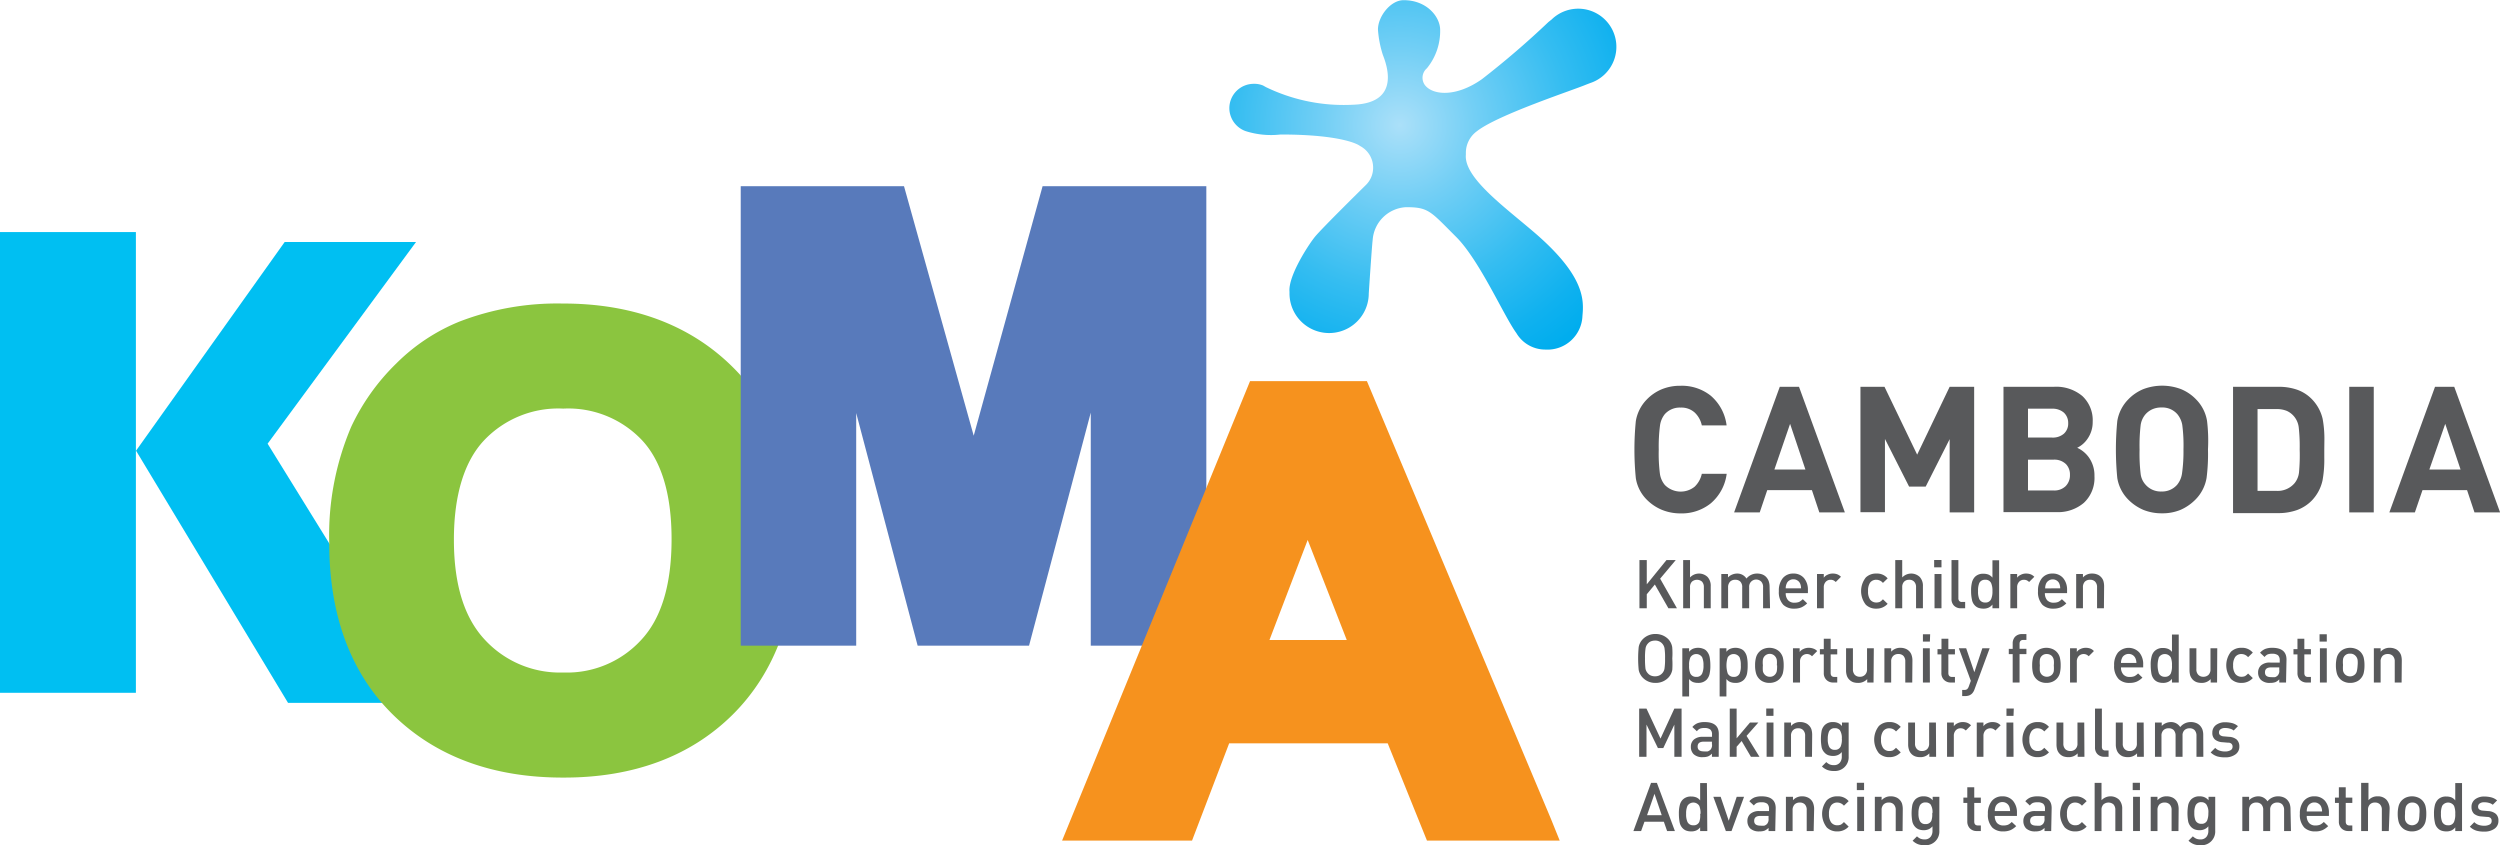 <?xml version="1.0" encoding="UTF-8"?> <svg xmlns="http://www.w3.org/2000/svg" xmlns:xlink="http://www.w3.org/1999/xlink" viewBox="0 0 269.33 91.06"><defs><style>.cls-1{isolation:isolate;}.cls-2,.cls-4,.cls-5,.cls-6{mix-blend-mode:multiply;}.cls-3{fill:#00bff2;}.cls-4{fill:#8bc53f;}.cls-5{fill:#587abb;}.cls-6{fill:#f6921e;}.cls-7{fill:#58595b;}.cls-8{fill:url(#radial-gradient);}</style><radialGradient id="radial-gradient" cx="790.14" cy="352.07" r="29.15" gradientTransform="matrix(-1, 0, 0, 1, 1488.78, 0)" gradientUnits="userSpaceOnUse"><stop offset="0" stop-color="#abe0f9"></stop><stop offset="0.28" stop-color="#73cff5"></stop><stop offset="0.62" stop-color="#35bdf1"></stop><stop offset="0.87" stop-color="#0fb1ef"></stop><stop offset="1" stop-color="#00adee"></stop></radialGradient></defs><g class="cls-1"><g id="Layer_1" data-name="Layer 1"><g class="cls-2"><path class="cls-3" d="M562.48,386.45v26.77H547.84V363.58h14.64v22.87Zm33.1,26.77-1.27-49.64" transform="translate(-547.84 -338.58)"></path><polygon class="cls-3" points="14.66 48.55 30.67 26.07 44.82 26.07 28.83 47.8 46.09 75.72 31.03 75.72 14.66 48.56 14.66 48.55"></polygon></g><path class="cls-4" d="M626.73,378.08c-4.62-4.56-10.85-6.82-18.31-6.8a29.25,29.25,0,0,0-11.07,1.94,20.59,20.59,0,0,0-6.81,4.51,23.33,23.33,0,0,0-4.86,6.82,29.81,29.81,0,0,0-2.37,12.55c0,7.65,2.25,13.95,6.88,18.49s10.84,6.78,18.36,6.76h.07c7.41,0,13.59-2.25,18.16-6.79s6.9-10.93,6.88-18.68S631.39,382.66,626.73,378.08Zm-6.54,18.58c0,5.11-1.19,8.65-3.3,10.89a10.84,10.84,0,0,1-8.37,3.48,11,11,0,0,1-8.43-3.51c-2.15-2.29-3.34-5.76-3.35-10.74s1.18-8.56,3.25-10.76a11,11,0,0,1,8.53-3.42A10.93,10.93,0,0,1,617,386C619,388.13,620.19,391.61,620.19,396.66Z" transform="translate(-547.84 -338.58)"></path><polygon class="cls-5" points="112.32 20.06 104.9 46.94 97.39 20.06 79.8 20.06 79.8 69.56 92.24 69.56 92.24 44.5 98.86 69.56 110.86 69.56 117.51 44.45 117.51 69.56 129.96 69.56 129.96 20.06 112.32 20.06"></polygon><path class="cls-6" d="M714.93,426.81,695.1,379.64H682.51l-20.25,49.5h14l4-10.48h17.08l4.23,10.48h14.3Zm-22-19.28h-8.33l4.12-10.78Z" transform="translate(-547.84 -338.58)"></path><path class="cls-7" d="M728.5,404.11h-.92l-1.46-2.56-.87,1.05v1.51h-.79v-5.19h.79v2.61l2.12-2.61h1l-1.68,2Z" transform="translate(-547.84 -338.58)"></path><path class="cls-7" d="M732.14,404.11h-.74v-2.27a.85.85,0,0,0-.2-.6.83.83,0,0,0-1.08,0,.81.81,0,0,0-.21.6v2.27h-.74v-5.19h.74v1.87a1.33,1.33,0,0,1,1.89-.05,1.39,1.39,0,0,1,.34,1Z" transform="translate(-547.84 -338.58)"></path><path class="cls-7" d="M738.53,404.11h-.75v-2.25a.83.83,0,0,0-.2-.62.76.76,0,0,0-1.3.58v2.29h-.75v-2.25a.83.83,0,0,0-.2-.62.73.73,0,0,0-.55-.2.75.75,0,0,0-.55.2.85.85,0,0,0-.22.62v2.25h-.73v-3.69H734v.37a1.21,1.21,0,0,1,.45-.31,1.41,1.41,0,0,1,.54-.11,1.16,1.16,0,0,1,1,.54,1.45,1.45,0,0,1,1.16-.54,1.55,1.55,0,0,1,.53.09,1.09,1.09,0,0,1,.4.25,1.31,1.31,0,0,1,.3.46,1.81,1.81,0,0,1,.1.58Z" transform="translate(-547.84 -338.58)"></path><path class="cls-7" d="M742.61,402.48h-2.39a1.09,1.09,0,0,0,.25.76.87.87,0,0,0,.69.27,1.41,1.41,0,0,0,.5-.08,1.8,1.8,0,0,0,.4-.3l.47.45a2.13,2.13,0,0,1-.61.43,1.93,1.93,0,0,1-.77.14,1.65,1.65,0,0,1-1.19-.41,2,2,0,0,1-.48-1.48,2.1,2.1,0,0,1,.42-1.39,1.42,1.42,0,0,1,1.14-.5,1.45,1.45,0,0,1,1.15.49,1.93,1.93,0,0,1,.42,1.29Zm-.74-.52a1.3,1.3,0,0,0-.09-.49.72.72,0,0,0-.29-.35.74.74,0,0,0-.44-.13.73.73,0,0,0-.45.13.67.67,0,0,0-.28.34,1.12,1.12,0,0,0-.1.5Z" transform="translate(-547.84 -338.58)"></path><path class="cls-7" d="M746.17,400.72l-.56.56a1.19,1.19,0,0,0-.25-.18.75.75,0,0,0-.31-.06.69.69,0,0,0-.52.22.84.84,0,0,0-.21.6v2.25h-.73v-3.69h.73v.4a.93.93,0,0,1,.4-.32,1.2,1.2,0,0,1,.57-.13,1.34,1.34,0,0,1,.48.08A1.13,1.13,0,0,1,746.17,400.72Z" transform="translate(-547.84 -338.58)"></path><path class="cls-7" d="M751.2,403.63a1.59,1.59,0,0,1-1.21.52,1.57,1.57,0,0,1-1.14-.42,2.37,2.37,0,0,1,0-2.94,1.57,1.57,0,0,1,1.14-.42,1.48,1.48,0,0,1,1.21.52l-.51.49a.92.92,0,0,0-.7-.34.82.82,0,0,0-.69.32,1.53,1.53,0,0,0-.21.9,1.51,1.51,0,0,0,.21.9.83.83,0,0,0,.69.33,1,1,0,0,0,.37-.07,1.29,1.29,0,0,0,.33-.28Z" transform="translate(-547.84 -338.58)"></path><path class="cls-7" d="M755,404.11h-.74v-2.27a.81.81,0,0,0-.21-.6.69.69,0,0,0-.54-.2.72.72,0,0,0-.53.2.81.81,0,0,0-.21.6v2.27h-.75v-5.19h.75v1.87a1.33,1.33,0,0,1,1.89-.05,1.39,1.39,0,0,1,.34,1Z" transform="translate(-547.84 -338.58)"></path><path class="cls-7" d="M757,399.7h-.79v-.79H757Zm0,4.41h-.75v-3.69h.75Z" transform="translate(-547.84 -338.58)"></path><path class="cls-7" d="M759.55,404.11h-.46a1,1,0,0,1-.77-.31,1,1,0,0,1-.24-.71v-4.17h.74V403a.45.45,0,0,0,.1.33.38.38,0,0,0,.3.1h.33Z" transform="translate(-547.84 -338.58)"></path><path class="cls-7" d="M763.21,404.11h-.72v-.4a1.19,1.19,0,0,1-.43.34,1.32,1.32,0,0,1-.55.1,1.7,1.7,0,0,1-.51-.08,1,1,0,0,1-.39-.25,1.16,1.16,0,0,1-.33-.65,4.19,4.19,0,0,1-.09-.91,3.59,3.59,0,0,1,.11-1,1.4,1.4,0,0,1,.31-.54,1.22,1.22,0,0,1,.9-.33,1.55,1.55,0,0,1,.55.09,1.16,1.16,0,0,1,.43.33v-1.87h.72Zm-.72-1.85a2,2,0,0,0-.14-.86.64.64,0,0,0-.64-.36.66.66,0,0,0-.64.36,2.09,2.09,0,0,0-.13.86,2.06,2.06,0,0,0,.13.86.67.67,0,0,0,.64.37.63.63,0,0,0,.64-.37A2,2,0,0,0,762.49,402.26Z" transform="translate(-547.84 -338.58)"></path><path class="cls-7" d="M767,400.72l-.56.56a1,1,0,0,0-.25-.18.75.75,0,0,0-.31-.06.69.69,0,0,0-.52.22.84.84,0,0,0-.21.6v2.25h-.73v-3.69h.73v.4a.93.93,0,0,1,.4-.32,1.2,1.2,0,0,1,.57-.13,1.34,1.34,0,0,1,.48.08A1.13,1.13,0,0,1,767,400.72Z" transform="translate(-547.84 -338.58)"></path><path class="cls-7" d="M770.53,402.48h-2.39a1.14,1.14,0,0,0,.24.76.91.91,0,0,0,.7.27,1.32,1.32,0,0,0,.49-.08,1.44,1.44,0,0,0,.4-.3l.48.45a2.13,2.13,0,0,1-.61.43,2,2,0,0,1-.78.14,1.64,1.64,0,0,1-1.18-.41,2,2,0,0,1-.48-1.48,2.1,2.1,0,0,1,.42-1.39,1.42,1.42,0,0,1,1.14-.5,1.45,1.45,0,0,1,1.15.49,1.93,1.93,0,0,1,.42,1.29Zm-.74-.52a1.3,1.3,0,0,0-.09-.49.72.72,0,0,0-.29-.35A.74.74,0,0,0,769,401a.73.73,0,0,0-.45.13.75.75,0,0,0-.29.34,1.28,1.28,0,0,0-.09.5Z" transform="translate(-547.84 -338.58)"></path><path class="cls-7" d="M774.5,404.11h-.74v-2.25a.83.83,0,0,0-.21-.62.71.71,0,0,0-.54-.2.77.77,0,0,0-.56.2.85.85,0,0,0-.21.62v2.25h-.73v-3.69h.73v.37a1.27,1.27,0,0,1,1-.42,1.36,1.36,0,0,1,.51.09,1,1,0,0,1,.4.25,1.09,1.09,0,0,1,.29.45,2.1,2.1,0,0,1,.08.59Z" transform="translate(-547.84 -338.58)"></path><path class="cls-7" d="M728,409.52a9.73,9.73,0,0,1,0,1.22,1.65,1.65,0,0,1-.44.86,1.86,1.86,0,0,1-1.37.55,1.84,1.84,0,0,1-1.36-.55,1.64,1.64,0,0,1-.45-.85,12.64,12.64,0,0,1,0-2.46,1.63,1.63,0,0,1,.45-.86,1.88,1.88,0,0,1,1.36-.55,2,2,0,0,1,.75.14,1.91,1.91,0,0,1,.62.41,1.64,1.64,0,0,1,.43.86A8,8,0,0,1,728,409.52Zm-.78,0a6.55,6.55,0,0,0-.06-1.11,1,1,0,0,0-.25-.5.92.92,0,0,0-.34-.24,1,1,0,0,0-.43-.08,1.32,1.32,0,0,0-.44.08.91.91,0,0,0-.33.24,1,1,0,0,0-.25.51,6.73,6.73,0,0,0-.06,1.1,8.33,8.33,0,0,0,.05,1.1,1,1,0,0,0,.26.5.88.88,0,0,0,.33.24,1.08,1.08,0,0,0,.44.08,1.06,1.06,0,0,0,.43-.08,1,1,0,0,0,.59-.75A6.67,6.67,0,0,0,727.22,409.52Z" transform="translate(-547.84 -338.58)"></path><path class="cls-7" d="M732.1,410.26a3.85,3.85,0,0,1-.07.85,1.32,1.32,0,0,1-.35.71,1.22,1.22,0,0,1-.9.33,1.51,1.51,0,0,1-.55-.09,1.06,1.06,0,0,1-.42-.33v1.88h-.73v-5.19h.73v.38a1.06,1.06,0,0,1,.42-.33,1.5,1.5,0,0,1,.55-.1,1.36,1.36,0,0,1,.51.09.86.86,0,0,1,.39.24,1.4,1.4,0,0,1,.35.71A4.93,4.93,0,0,1,732.1,410.26Zm-.74,0a2.1,2.1,0,0,0-.14-.86.74.74,0,0,0-1.27,0,1.94,1.94,0,0,0-.14.86,2.08,2.08,0,0,0,.13.87.67.67,0,0,0,.65.37.63.63,0,0,0,.63-.37A2.05,2.05,0,0,0,731.36,410.25Z" transform="translate(-547.84 -338.58)"></path><path class="cls-7" d="M736.12,410.26a4.73,4.73,0,0,1-.06.85,1.4,1.4,0,0,1-.35.71,1.22,1.22,0,0,1-.9.33,1.47,1.47,0,0,1-.55-.09,1,1,0,0,1-.43-.33v1.88h-.73v-5.19h.73v.38a1,1,0,0,1,.43-.33,1.46,1.46,0,0,1,.55-.1,1.44,1.44,0,0,1,.51.09,1,1,0,0,1,.39.24,1.39,1.39,0,0,1,.34.71A4.1,4.1,0,0,1,736.12,410.26Zm-.74,0a2.12,2.12,0,0,0-.13-.86.75.75,0,0,0-1.28,0,2.84,2.84,0,0,0,0,1.73.68.68,0,0,0,.65.37.64.64,0,0,0,.64-.37A2.08,2.08,0,0,0,735.38,410.25Z" transform="translate(-547.84 -338.58)"></path><path class="cls-7" d="M740,410.26a3.46,3.46,0,0,1-.09.85,1.49,1.49,0,0,1-.34.6,1.36,1.36,0,0,1-.47.32,1.62,1.62,0,0,1-.64.12,1.54,1.54,0,0,1-.63-.12,1.27,1.27,0,0,1-.47-.32,1.38,1.38,0,0,1-.34-.6,3,3,0,0,1-.1-.85,3.05,3.05,0,0,1,.1-.85,1.38,1.38,0,0,1,.34-.6,1.4,1.4,0,0,1,.47-.32,1.71,1.71,0,0,1,1.26,0,1.44,1.44,0,0,1,.48.32,1.56,1.56,0,0,1,.34.6A3.4,3.4,0,0,1,740,410.26Zm-.74,0a2.66,2.66,0,0,0,0-.57.8.8,0,0,0-.22-.44.75.75,0,0,0-1.28.4,2.73,2.73,0,0,0,0,.61,3.57,3.57,0,0,0,0,.62.75.75,0,0,0,.21.39.72.72,0,0,0,.54.22.7.7,0,0,0,.54-.22.77.77,0,0,0,.21-.4A3.49,3.49,0,0,0,739.29,410.26Z" transform="translate(-547.84 -338.58)"></path><path class="cls-7" d="M743.61,408.72l-.56.56a.83.83,0,0,0-.25-.18.74.74,0,0,0-.82.16.81.81,0,0,0-.22.6v2.25H741v-3.69h.72v.4a.93.93,0,0,1,.4-.32,1.25,1.25,0,0,1,.57-.13,1.36,1.36,0,0,1,.49.08A1,1,0,0,1,743.61,408.72Z" transform="translate(-547.84 -338.58)"></path><path class="cls-7" d="M745.77,412.11h-.44a1,1,0,0,1-.76-.32,1,1,0,0,1-.25-.71v-2h-.42v-.57h.42v-1.12h.74v1.12h.71v.57h-.71v2c0,.29.14.43.41.43h.3Z" transform="translate(-547.84 -338.58)"></path><path class="cls-7" d="M749.68,412.11H749v-.37a1.31,1.31,0,0,1-1,.41,1.67,1.67,0,0,1-.52-.08,1.14,1.14,0,0,1-.39-.25,1.09,1.09,0,0,1-.29-.46,1.76,1.76,0,0,1-.08-.59v-2.35h.74v2.25a.84.84,0,0,0,.2.61.74.74,0,0,0,.55.21.75.75,0,0,0,.55-.21.79.79,0,0,0,.22-.61v-2.25h.73Z" transform="translate(-547.84 -338.58)"></path><path class="cls-7" d="M753.85,412.11h-.75v-2.25a.87.87,0,0,0-.2-.62.73.73,0,0,0-.55-.2.75.75,0,0,0-.55.2.81.81,0,0,0-.22.62v2.25h-.73v-3.69h.73v.37a1.29,1.29,0,0,1,1-.42,1.42,1.42,0,0,1,.52.09,1.12,1.12,0,0,1,.4.25,1.07,1.07,0,0,1,.28.45,1.78,1.78,0,0,1,.09.59Z" transform="translate(-547.84 -338.58)"></path><path class="cls-7" d="M755.75,407.7H755v-.79h.78Zm0,4.41H755v-3.69h.74Z" transform="translate(-547.84 -338.58)"></path><path class="cls-7" d="M758.45,412.11H758a1,1,0,0,1-.76-.32,1,1,0,0,1-.25-.71v-2h-.42v-.57H757v-1.12h.74v1.12h.71v.57h-.71v2c0,.29.14.43.41.43h.3Z" transform="translate(-547.84 -338.58)"></path><path class="cls-7" d="M762.19,408.42l-1.63,4.42a1.27,1.27,0,0,1-.26.45.94.94,0,0,1-.35.22,1.33,1.33,0,0,1-.42.06h-.3v-.66h.19a.58.58,0,0,0,.34-.08.77.77,0,0,0,.19-.32l.21-.58-1.29-3.51h.79l.88,2.58.86-2.58Z" transform="translate(-547.84 -338.58)"></path><path class="cls-7" d="M766.15,409.05h-.74v3.06h-.74v-3.06h-.42v-.57h.42v-.57a1.05,1.05,0,0,1,.24-.71,1,1,0,0,1,.77-.31h.47v.63h-.33c-.27,0-.41.14-.41.43v.53h.74Z" transform="translate(-547.84 -338.58)"></path><path class="cls-7" d="M769.84,410.26a3.46,3.46,0,0,1-.09.85,1.38,1.38,0,0,1-.34.6,1.36,1.36,0,0,1-.47.32,1.59,1.59,0,0,1-.64.12,1.54,1.54,0,0,1-.63-.12,1.27,1.27,0,0,1-.47-.32,1.38,1.38,0,0,1-.34-.6,3.4,3.4,0,0,1-.09-.85,3.52,3.52,0,0,1,.09-.85,1.38,1.38,0,0,1,.34-.6,1.4,1.4,0,0,1,.47-.32,1.71,1.71,0,0,1,1.26,0,1.37,1.37,0,0,1,.82.92A3.4,3.4,0,0,1,769.84,410.26Zm-.74,0a2.66,2.66,0,0,0,0-.57.86.86,0,0,0-.21-.44.77.77,0,0,0-.55-.21.71.71,0,0,0-.74.61,2.73,2.73,0,0,0,0,.61,3.57,3.57,0,0,0,0,.62.83.83,0,0,0,.21.39.79.79,0,0,0,1.09,0,.76.76,0,0,0,.2-.4A3.49,3.49,0,0,0,769.1,410.26Z" transform="translate(-547.84 -338.58)"></path><path class="cls-7" d="M773.42,408.72l-.56.56a.83.83,0,0,0-.25-.18.74.74,0,0,0-.82.16.84.84,0,0,0-.21.6v2.25h-.73v-3.69h.73v.4a.85.85,0,0,1,.39-.32,1.25,1.25,0,0,1,.57-.13,1.36,1.36,0,0,1,.49.08A1,1,0,0,1,773.42,408.72Z" transform="translate(-547.84 -338.58)"></path><path class="cls-7" d="M778.73,410.48h-2.39a1.09,1.09,0,0,0,.25.76.87.87,0,0,0,.69.27,1.37,1.37,0,0,0,.5-.08,1.6,1.6,0,0,0,.4-.3l.47.45a2.13,2.13,0,0,1-.61.43,1.89,1.89,0,0,1-.77.14,1.61,1.61,0,0,1-1.18-.41,2,2,0,0,1-.49-1.48,2.1,2.1,0,0,1,.42-1.39,1.57,1.57,0,0,1,2.29,0,1.93,1.93,0,0,1,.42,1.29ZM778,410a1.3,1.3,0,0,0-.1-.49.78.78,0,0,0-.73-.48.77.77,0,0,0-.45.13.67.67,0,0,0-.28.34,1.12,1.12,0,0,0-.1.5Z" transform="translate(-547.84 -338.58)"></path><path class="cls-7" d="M782.56,412.11h-.73v-.4a1,1,0,0,1-.43.34,1.29,1.29,0,0,1-.55.1,1.59,1.59,0,0,1-.5-.08,1.09,1.09,0,0,1-.4-.25,1.3,1.3,0,0,1-.33-.65,5,5,0,0,1-.08-.91,3.26,3.26,0,0,1,.11-1,1.19,1.19,0,0,1,.31-.54,1.22,1.22,0,0,1,.9-.33,1.45,1.45,0,0,1,.54.09,1,1,0,0,1,.43.33v-1.87h.73Zm-.73-1.85a2.06,2.06,0,0,0-.13-.86.75.75,0,0,0-1.28,0,2.81,2.81,0,0,0,0,1.72.67.67,0,0,0,.65.37.64.64,0,0,0,.64-.37A2.06,2.06,0,0,0,781.83,410.26Z" transform="translate(-547.84 -338.58)"></path><path class="cls-7" d="M786.69,412.11H786v-.37a1.28,1.28,0,0,1-1,.41,1.6,1.6,0,0,1-.51-.08,1.18,1.18,0,0,1-.4-.25,1.32,1.32,0,0,1-.29-.46,2.05,2.05,0,0,1-.08-.59v-2.35h.74v2.25a.81.81,0,0,0,.21.61.73.73,0,0,0,.54.21.78.78,0,0,0,.56-.21.82.82,0,0,0,.21-.61v-2.25h.73Z" transform="translate(-547.84 -338.58)"></path><path class="cls-7" d="M790.54,411.63a1.59,1.59,0,0,1-1.21.52,1.57,1.57,0,0,1-1.14-.42,2.37,2.37,0,0,1,0-2.94,1.57,1.57,0,0,1,1.14-.42,1.48,1.48,0,0,1,1.21.52l-.51.49a.94.94,0,0,0-.7-.34.82.82,0,0,0-.69.32,1.52,1.52,0,0,0-.22.9,1.5,1.5,0,0,0,.22.9.83.83,0,0,0,.69.33,1,1,0,0,0,.37-.07,1.48,1.48,0,0,0,.33-.28Z" transform="translate(-547.84 -338.58)"></path><path class="cls-7" d="M794.12,412.11h-.73v-.34a1.37,1.37,0,0,1-.42.3,1.71,1.71,0,0,1-.56.08,1.34,1.34,0,0,1-1-.33,1.1,1.1,0,0,1-.3-.8,1,1,0,0,1,.33-.77,1.43,1.43,0,0,1,1-.29h1v-.26a.71.71,0,0,0-.19-.53,1,1,0,0,0-.63-.16,1.28,1.28,0,0,0-.48.07.85.85,0,0,0-.33.28l-.49-.46a1.53,1.53,0,0,1,.56-.41,2.07,2.07,0,0,1,.77-.12c1,0,1.52.42,1.52,1.27Zm-.73-1.34v-.29h-.88c-.44,0-.66.17-.66.53s.22.52.68.52a2.22,2.22,0,0,0,.41,0,.76.76,0,0,0,.29-.19A.71.71,0,0,0,793.39,410.77Z" transform="translate(-547.84 -338.58)"></path><path class="cls-7" d="M796.8,412.11h-.44a1,1,0,0,1-.77-.32,1.05,1.05,0,0,1-.24-.71v-2h-.43v-.57h.43v-1.12h.74v1.12h.71v.57h-.71v2c0,.29.13.43.41.43h.3Z" transform="translate(-547.84 -338.58)"></path><path class="cls-7" d="M798.51,407.7h-.78v-.79h.78Zm0,4.41h-.74v-3.69h.74Z" transform="translate(-547.84 -338.58)"></path><path class="cls-7" d="M802.57,410.26a3.46,3.46,0,0,1-.09.85,1.38,1.38,0,0,1-.34.6,1.27,1.27,0,0,1-.47.32,1.62,1.62,0,0,1-.64.12,1.54,1.54,0,0,1-.63-.12,1.27,1.27,0,0,1-.47-.32,1.38,1.38,0,0,1-.34-.6,3.36,3.36,0,0,1-.1-.85,3.48,3.48,0,0,1,.1-.85,1.38,1.38,0,0,1,.34-.6,1.4,1.4,0,0,1,.47-.32,1.71,1.71,0,0,1,1.26,0,1.35,1.35,0,0,1,.48.32,1.44,1.44,0,0,1,.34.6A3.4,3.4,0,0,1,802.57,410.26Zm-.74,0a2.66,2.66,0,0,0,0-.57.79.79,0,0,0-.21-.44A.75.75,0,0,0,801,409a.71.71,0,0,0-.74.61,2.73,2.73,0,0,0,0,.61,3.57,3.57,0,0,0,0,.62.83.83,0,0,0,.21.39.79.79,0,0,0,1.09,0,.76.76,0,0,0,.2-.4A3.49,3.49,0,0,0,801.83,410.26Z" transform="translate(-547.84 -338.58)"></path><path class="cls-7" d="M806.57,412.11h-.74v-2.25a.83.83,0,0,0-.21-.62.72.72,0,0,0-.54-.2.77.77,0,0,0-.56.2.85.85,0,0,0-.21.62v2.25h-.73v-3.69h.73v.37a1.26,1.26,0,0,1,1-.42,1.36,1.36,0,0,1,.51.09,1,1,0,0,1,.4.25,1.2,1.2,0,0,1,.29.45,2.1,2.1,0,0,1,.08.59Z" transform="translate(-547.84 -338.58)"></path><path class="cls-7" d="M729,420.11h-.78v-3.46l-1.19,2.52h-.58l-1.23-2.53v3.47h-.79v-5.19h.79l1.51,3.23,1.49-3.23H729Z" transform="translate(-547.84 -338.58)"></path><path class="cls-7" d="M733,420.11h-.73v-.34a1.37,1.37,0,0,1-.42.3,1.71,1.71,0,0,1-.56.08,1.34,1.34,0,0,1-1-.33,1.1,1.1,0,0,1-.29-.8,1,1,0,0,1,.33-.77,1.4,1.4,0,0,1,.95-.29h1v-.26a.67.67,0,0,0-.19-.53,1,1,0,0,0-.62-.16,1.34,1.34,0,0,0-.49.07.85.85,0,0,0-.33.28l-.49-.46a1.53,1.53,0,0,1,.56-.41,2.11,2.11,0,0,1,.77-.12c1,0,1.52.42,1.52,1.27Zm-.73-1.34v-.29h-.87c-.45,0-.67.17-.67.53s.23.52.68.52a2.15,2.15,0,0,0,.41,0,.87.87,0,0,0,.3-.19A.76.76,0,0,0,732.28,418.77Z" transform="translate(-547.84 -338.58)"></path><path class="cls-7" d="M737.39,420.11h-.92l-1-1.7-.54.62v1.08h-.74v-5.19h.74v3.2l1.44-1.7h.9L736,417.86Z" transform="translate(-547.84 -338.58)"></path><path class="cls-7" d="M738.9,415.7h-.78v-.79h.78Zm0,4.41h-.74v-3.69h.74Z" transform="translate(-547.84 -338.58)"></path><path class="cls-7" d="M743.05,420.11h-.74v-2.25a.83.83,0,0,0-.21-.62.69.69,0,0,0-.54-.2.75.75,0,0,0-.55.2.81.81,0,0,0-.22.62v2.25h-.73v-3.69h.73v.37a1.27,1.27,0,0,1,1-.42,1.36,1.36,0,0,1,.51.09,1,1,0,0,1,.4.25,1.09,1.09,0,0,1,.29.45,2.1,2.1,0,0,1,.08.59Z" transform="translate(-547.84 -338.58)"></path><path class="cls-7" d="M747,420.08a1.48,1.48,0,0,1-1.58,1.56,1.93,1.93,0,0,1-.71-.11,1.69,1.69,0,0,1-.59-.38l.47-.47a1.39,1.39,0,0,0,.36.25,1.12,1.12,0,0,0,.44.08.79.79,0,0,0,.67-.28,1,1,0,0,0,.2-.65v-.48a1.12,1.12,0,0,1-.42.32,1.29,1.29,0,0,1-.53.1,1.59,1.59,0,0,1-.5-.08,1,1,0,0,1-.38-.25,1.2,1.2,0,0,1-.34-.6,5,5,0,0,1,0-1.79,1.27,1.27,0,0,1,.34-.61,1.19,1.19,0,0,1,.88-.32,1.27,1.27,0,0,1,.54.1,1.08,1.08,0,0,1,.43.33v-.38H747Zm-.74-1.89a1.54,1.54,0,0,0-.21-.95.67.67,0,0,0-.54-.21.64.64,0,0,0-.63.36,2,2,0,0,0-.13.8,1.81,1.81,0,0,0,.13.8.63.63,0,0,0,.63.37.64.64,0,0,0,.63-.36A2,2,0,0,0,746.27,418.19Z" transform="translate(-547.84 -338.58)"></path><path class="cls-7" d="M752.61,419.63a1.61,1.61,0,0,1-1.22.52,1.56,1.56,0,0,1-1.13-.42,2.37,2.37,0,0,1,0-2.94,1.56,1.56,0,0,1,1.13-.42,1.52,1.52,0,0,1,1.22.52l-.51.49a.94.94,0,0,0-.71-.34.79.79,0,0,0-.68.32,1.45,1.45,0,0,0-.22.9,1.43,1.43,0,0,0,.22.9.8.8,0,0,0,.68.33,1,1,0,0,0,.38-.07,1.75,1.75,0,0,0,.33-.28Z" transform="translate(-547.84 -338.58)"></path><path class="cls-7" d="M756.42,420.11h-.73v-.37a1.28,1.28,0,0,1-1,.41,1.6,1.6,0,0,1-.51-.08,1.1,1.1,0,0,1-.68-.71,1.74,1.74,0,0,1-.09-.59v-2.35h.74v2.25a.81.81,0,0,0,.21.61.73.73,0,0,0,.54.21.78.78,0,0,0,.56-.21.82.82,0,0,0,.21-.61v-2.25h.73Z" transform="translate(-547.84 -338.58)"></path><path class="cls-7" d="M760.18,416.72l-.56.56a1.19,1.19,0,0,0-.25-.18.75.75,0,0,0-.31-.06.67.67,0,0,0-.52.22.84.84,0,0,0-.21.6v2.25h-.73v-3.69h.73v.4a.93.93,0,0,1,.4-.32,1.2,1.2,0,0,1,.57-.13,1.34,1.34,0,0,1,.48.08A1.13,1.13,0,0,1,760.18,416.72Z" transform="translate(-547.84 -338.58)"></path><path class="cls-7" d="M763.37,416.72l-.56.56a.83.83,0,0,0-.25-.18.74.74,0,0,0-.82.16.85.85,0,0,0-.22.6v2.25h-.72v-3.69h.72v.4a.93.93,0,0,1,.4-.32,1.25,1.25,0,0,1,.57-.13,1.36,1.36,0,0,1,.49.08A1.1,1.1,0,0,1,763.37,416.72Z" transform="translate(-547.84 -338.58)"></path><path class="cls-7" d="M764.76,415.7H764v-.79h.79Zm0,4.41H764v-3.69h.74Z" transform="translate(-547.84 -338.58)"></path><path class="cls-7" d="M768.58,419.63a1.59,1.59,0,0,1-1.21.52,1.57,1.57,0,0,1-1.14-.42,2.37,2.37,0,0,1,0-2.94,1.57,1.57,0,0,1,1.14-.42,1.48,1.48,0,0,1,1.21.52l-.51.49a.92.92,0,0,0-.7-.34.79.79,0,0,0-.68.32,1.45,1.45,0,0,0-.22.9,1.43,1.43,0,0,0,.22.9.8.8,0,0,0,.68.33,1,1,0,0,0,.37-.07,1.29,1.29,0,0,0,.33-.28Z" transform="translate(-547.84 -338.58)"></path><path class="cls-7" d="M772.4,420.11h-.73v-.37a1.3,1.3,0,0,1-1,.41,1.72,1.72,0,0,1-.52-.08,1.14,1.14,0,0,1-.39-.25,1.19,1.19,0,0,1-.29-.46,2.05,2.05,0,0,1-.08-.59v-2.35h.74v2.25a.84.84,0,0,0,.2.61.74.74,0,0,0,.55.21.75.75,0,0,0,.55-.21.79.79,0,0,0,.22-.61v-2.25h.73Z" transform="translate(-547.84 -338.58)"></path><path class="cls-7" d="M775,420.11h-.45a1,1,0,0,1-.77-.31,1,1,0,0,1-.24-.71v-4.17h.74V419a.5.5,0,0,0,.09.33.39.39,0,0,0,.31.1H775Z" transform="translate(-547.84 -338.58)"></path><path class="cls-7" d="M778.8,420.11h-.73v-.37a1.31,1.31,0,0,1-1,.41,1.67,1.67,0,0,1-.52-.08,1.14,1.14,0,0,1-.39-.25,1.09,1.09,0,0,1-.29-.46,1.74,1.74,0,0,1-.09-.59v-2.35h.75v2.25a.8.8,0,0,0,.2.61.74.74,0,0,0,.55.21.75.75,0,0,0,.55-.21.79.79,0,0,0,.22-.61v-2.25h.73Z" transform="translate(-547.84 -338.58)"></path><path class="cls-7" d="M785.21,420.11h-.74v-2.25a.87.87,0,0,0-.2-.62.72.72,0,0,0-.54-.2.76.76,0,0,0-.55.2.75.75,0,0,0-.21.58v2.29h-.75v-2.25a.87.87,0,0,0-.2-.62.73.73,0,0,0-.55-.2.75.75,0,0,0-.55.2.81.81,0,0,0-.22.62v2.25H780v-3.69h.73v.37a1.21,1.21,0,0,1,.45-.31,1.41,1.41,0,0,1,.54-.11,1.16,1.16,0,0,1,1,.54,1.43,1.43,0,0,1,1.16-.54,1.46,1.46,0,0,1,.52.09,1.13,1.13,0,0,1,.41.25,1.31,1.31,0,0,1,.3.46,1.81,1.81,0,0,1,.09.58Z" transform="translate(-547.84 -338.58)"></path><path class="cls-7" d="M789.09,419a1,1,0,0,1-.43.86,1.8,1.8,0,0,1-1.11.31,2.93,2.93,0,0,1-.84-.1,1.81,1.81,0,0,1-.71-.43l.49-.49a1.09,1.09,0,0,0,.48.3,1.85,1.85,0,0,0,.58.09,1.21,1.21,0,0,0,.58-.13.42.42,0,0,0,.23-.38.41.41,0,0,0-.12-.32.49.49,0,0,0-.38-.12l-.59-.05a1.39,1.39,0,0,1-.81-.29.92.92,0,0,1-.28-.73,1,1,0,0,1,.39-.83,1.61,1.61,0,0,1,1-.3,3.08,3.08,0,0,1,.78.1,1.61,1.61,0,0,1,.59.32l-.46.47a1,1,0,0,0-.41-.2,1.68,1.68,0,0,0-.5-.07.79.79,0,0,0-.5.13.38.38,0,0,0-.17.34.35.35,0,0,0,.11.29.69.69,0,0,0,.4.14l.58.05a1.36,1.36,0,0,1,.82.3A1,1,0,0,1,789.09,419Z" transform="translate(-547.84 -338.58)"></path><path class="cls-7" d="M728.28,428.11h-.84l-.35-1H725l-.36,1h-.83l1.9-5.19h.63Zm-1.42-1.71-.78-2.3-.8,2.3Z" transform="translate(-547.84 -338.58)"></path><path class="cls-7" d="M731.77,428.11H731v-.4a1.09,1.09,0,0,1-.42.34,1.35,1.35,0,0,1-.55.1,1.6,1.6,0,0,1-.51-.08,1,1,0,0,1-.39-.25,1.23,1.23,0,0,1-.34-.65,5,5,0,0,1-.08-.91,3.59,3.59,0,0,1,.11-1,1.28,1.28,0,0,1,.31-.54,1.22,1.22,0,0,1,.9-.33,1.45,1.45,0,0,1,.54.09,1,1,0,0,1,.43.33v-1.87h.73Zm-.73-1.85a2.06,2.06,0,0,0-.13-.86.75.75,0,0,0-1.28,0,2.06,2.06,0,0,0-.14.86,2,2,0,0,0,.14.86.66.66,0,0,0,.64.37.64.64,0,0,0,.64-.37A2.06,2.06,0,0,0,731,426.26Z" transform="translate(-547.84 -338.58)"></path><path class="cls-7" d="M735.73,424.42l-1.35,3.69h-.61l-1.35-3.69h.79l.87,2.58.86-2.58Z" transform="translate(-547.84 -338.58)"></path><path class="cls-7" d="M739.09,428.11h-.72v-.34a1.53,1.53,0,0,1-.43.3,1.66,1.66,0,0,1-.56.08,1.38,1.38,0,0,1-1-.33,1.14,1.14,0,0,1-.29-.8,1,1,0,0,1,.33-.77,1.42,1.42,0,0,1,1-.29h1v-.26a.71.71,0,0,0-.19-.53,1,1,0,0,0-.63-.16,1.28,1.28,0,0,0-.48.07.85.85,0,0,0-.33.28l-.49-.46a1.5,1.5,0,0,1,.55-.41,2.15,2.15,0,0,1,.77-.12c1,0,1.52.42,1.52,1.27Zm-.72-1.34v-.29h-.88c-.44,0-.67.17-.67.53s.23.52.69.52a2,2,0,0,0,.4,0,.72.72,0,0,0,.3-.19A.76.76,0,0,0,738.37,426.77Z" transform="translate(-547.84 -338.58)"></path><path class="cls-7" d="M743.23,428.11h-.75v-2.25a.83.83,0,0,0-.2-.62.72.72,0,0,0-.54-.2.77.77,0,0,0-.56.2.85.85,0,0,0-.22.62v2.25h-.72v-3.69H741v.37a1.29,1.29,0,0,1,1-.42,1.36,1.36,0,0,1,.51.09,1.12,1.12,0,0,1,.4.25,1.07,1.07,0,0,1,.28.45,1.78,1.78,0,0,1,.09.59Z" transform="translate(-547.84 -338.58)"></path><path class="cls-7" d="M747,427.63a1.59,1.59,0,0,1-1.21.52,1.57,1.57,0,0,1-1.14-.42,2.37,2.37,0,0,1,0-2.94,1.57,1.57,0,0,1,1.14-.42,1.48,1.48,0,0,1,1.21.52l-.51.49a.94.94,0,0,0-.7-.34.81.81,0,0,0-.69.32,1.52,1.52,0,0,0-.22.9,1.5,1.5,0,0,0,.22.9.81.81,0,0,0,.69.33,1,1,0,0,0,.37-.07,1.48,1.48,0,0,0,.33-.28Z" transform="translate(-547.84 -338.58)"></path><path class="cls-7" d="M748.66,423.7h-.78v-.79h.78Zm0,4.41h-.74v-3.69h.74Z" transform="translate(-547.84 -338.58)"></path><path class="cls-7" d="M752.81,428.11h-.74v-2.25a.83.83,0,0,0-.21-.62.69.69,0,0,0-.54-.2.75.75,0,0,0-.55.2.81.81,0,0,0-.22.62v2.25h-.73v-3.69h.73v.37a1.27,1.27,0,0,1,1-.42,1.36,1.36,0,0,1,.51.09,1,1,0,0,1,.4.25,1.09,1.09,0,0,1,.29.45,2.1,2.1,0,0,1,.08.59Z" transform="translate(-547.84 -338.58)"></path><path class="cls-7" d="M756.77,428.08a1.48,1.48,0,0,1-1.58,1.56,1.93,1.93,0,0,1-.71-.11,1.69,1.69,0,0,1-.59-.38l.47-.47a1.39,1.39,0,0,0,.36.25,1.12,1.12,0,0,0,.44.08.79.79,0,0,0,.67-.28,1,1,0,0,0,.2-.65v-.48a1.12,1.12,0,0,1-.42.32,1.32,1.32,0,0,1-.53.1,1.59,1.59,0,0,1-.5-.08,1.14,1.14,0,0,1-.39-.25,1.26,1.26,0,0,1-.33-.6,5,5,0,0,1,0-1.79,1.34,1.34,0,0,1,.33-.61,1.23,1.23,0,0,1,.89-.32,1.27,1.27,0,0,1,.54.1,1.08,1.08,0,0,1,.43.33v-.38h.72Zm-.74-1.89a1.54,1.54,0,0,0-.21-.95.67.67,0,0,0-.54-.21.64.64,0,0,0-.63.36,2,2,0,0,0-.13.8,1.81,1.81,0,0,0,.13.8.63.63,0,0,0,.63.37.64.64,0,0,0,.63-.36A2,2,0,0,0,756,426.19Z" transform="translate(-547.84 -338.58)"></path><path class="cls-7" d="M761.24,428.11h-.44a1,1,0,0,1-.77-.32,1.06,1.06,0,0,1-.25-.71v-2h-.42v-.57h.42v-1.12h.75v1.12h.71v.57h-.71v2c0,.29.13.43.41.43h.3Z" transform="translate(-547.84 -338.58)"></path><path class="cls-7" d="M765.13,426.48h-2.39a1.14,1.14,0,0,0,.24.76.91.91,0,0,0,.7.27,1.32,1.32,0,0,0,.49-.08,1.44,1.44,0,0,0,.4-.3l.48.45a2.13,2.13,0,0,1-.61.43,2,2,0,0,1-.78.14,1.63,1.63,0,0,1-1.18-.41,2,2,0,0,1-.48-1.48,2.1,2.1,0,0,1,.42-1.39,1.42,1.42,0,0,1,1.14-.5,1.45,1.45,0,0,1,1.15.49,1.93,1.93,0,0,1,.42,1.29Zm-.74-.52a1.3,1.3,0,0,0-.09-.49.77.77,0,0,0-.29-.35.76.76,0,0,0-.44-.13.73.73,0,0,0-.45.13.75.75,0,0,0-.29.34,1.28,1.28,0,0,0-.09.5Z" transform="translate(-547.84 -338.58)"></path><path class="cls-7" d="M768.82,428.11h-.72v-.34a1.4,1.4,0,0,1-.43.3,1.66,1.66,0,0,1-.56.08,1.38,1.38,0,0,1-1-.33,1.14,1.14,0,0,1-.29-.8,1,1,0,0,1,.33-.77,1.42,1.42,0,0,1,1-.29h1v-.26a.71.71,0,0,0-.19-.53,1,1,0,0,0-.63-.16,1.28,1.28,0,0,0-.48.07.85.85,0,0,0-.33.28l-.49-.46a1.5,1.5,0,0,1,.55-.41,2.15,2.15,0,0,1,.77-.12c1,0,1.52.42,1.52,1.27Zm-.72-1.34v-.29h-.88c-.44,0-.67.17-.67.53s.23.52.69.52a2,2,0,0,0,.4,0,.72.72,0,0,0,.3-.19A.76.76,0,0,0,768.1,426.77Z" transform="translate(-547.84 -338.58)"></path><path class="cls-7" d="M772.64,427.63a1.61,1.61,0,0,1-1.22.52,1.56,1.56,0,0,1-1.13-.42,2.37,2.37,0,0,1,0-2.94,1.56,1.56,0,0,1,1.13-.42,1.52,1.52,0,0,1,1.22.52l-.51.49a.94.94,0,0,0-.71-.34.79.79,0,0,0-.68.32,1.45,1.45,0,0,0-.22.9,1.43,1.43,0,0,0,.22.9.8.8,0,0,0,.68.33.94.94,0,0,0,.37-.07,1.5,1.5,0,0,0,.34-.28Z" transform="translate(-547.84 -338.58)"></path><path class="cls-7" d="M776.47,428.11h-.74v-2.27a.85.85,0,0,0-.2-.6.83.83,0,0,0-1.08,0,.81.81,0,0,0-.21.6v2.27h-.74v-5.19h.74v1.87a1.34,1.34,0,0,1,1.9-.05,1.43,1.43,0,0,1,.33,1Z" transform="translate(-547.84 -338.58)"></path><path class="cls-7" d="M778.38,423.7h-.78v-.79h.78Zm0,4.41h-.74v-3.69h.74Z" transform="translate(-547.84 -338.58)"></path><path class="cls-7" d="M782.53,428.11h-.74v-2.25a.83.83,0,0,0-.21-.62.72.72,0,0,0-.54-.2.77.77,0,0,0-.56.2.85.85,0,0,0-.21.62v2.25h-.73v-3.69h.73v.37a1.26,1.26,0,0,1,1-.42,1.36,1.36,0,0,1,.51.09,1,1,0,0,1,.4.25,1.07,1.07,0,0,1,.28.45,1.78,1.78,0,0,1,.09.59Z" transform="translate(-547.84 -338.58)"></path><path class="cls-7" d="M786.49,428.08a1.48,1.48,0,0,1-1.58,1.56,1.86,1.86,0,0,1-.71-.11,1.69,1.69,0,0,1-.59-.38l.47-.47a1.39,1.39,0,0,0,.36.25,1.08,1.08,0,0,0,.44.08.79.79,0,0,0,.67-.28,1,1,0,0,0,.2-.65v-.48a1.08,1.08,0,0,1-.43.32,1.25,1.25,0,0,1-.53.1,1.53,1.53,0,0,1-.49-.08,1.14,1.14,0,0,1-.39-.25,1.26,1.26,0,0,1-.33-.6,5,5,0,0,1,0-1.79,1.34,1.34,0,0,1,.33-.61,1.23,1.23,0,0,1,.89-.32,1.27,1.27,0,0,1,.54.1,1.16,1.16,0,0,1,.43.33v-.38h.72Zm-.74-1.89a1.47,1.47,0,0,0-.22-.95A.66.66,0,0,0,785,425a.64.64,0,0,0-.63.36,1.87,1.87,0,0,0-.13.8,2,2,0,0,0,.12.8.66.66,0,0,0,.64.37.62.62,0,0,0,.62-.36A2,2,0,0,0,785.75,426.19Z" transform="translate(-547.84 -338.58)"></path><path class="cls-7" d="M794.65,428.11h-.74v-2.25a.87.87,0,0,0-.2-.62.72.72,0,0,0-.54-.2.76.76,0,0,0-.55.2.75.75,0,0,0-.21.58v2.29h-.75v-2.25a.83.83,0,0,0-.2-.62.73.73,0,0,0-.55-.2.75.75,0,0,0-.55.2.81.81,0,0,0-.22.62v2.25h-.73v-3.69h.73v.37a1.21,1.21,0,0,1,.45-.31,1.4,1.4,0,0,1,.53-.11,1.16,1.16,0,0,1,1,.54,1.43,1.43,0,0,1,1.16-.54,1.46,1.46,0,0,1,.52.09,1.13,1.13,0,0,1,.41.25,1.31,1.31,0,0,1,.3.46,1.81,1.81,0,0,1,.09.58Z" transform="translate(-547.84 -338.58)"></path><path class="cls-7" d="M798.74,426.48h-2.39a1.09,1.09,0,0,0,.25.76.87.87,0,0,0,.69.27,1.32,1.32,0,0,0,.49-.08,1.63,1.63,0,0,0,.41-.3l.47.45a2.13,2.13,0,0,1-.61.43,1.94,1.94,0,0,1-.78.14,1.64,1.64,0,0,1-1.18-.41,2,2,0,0,1-.48-1.48,2.1,2.1,0,0,1,.42-1.39,1.42,1.42,0,0,1,1.14-.5,1.45,1.45,0,0,1,1.15.49,1.93,1.93,0,0,1,.42,1.29ZM798,426a1.3,1.3,0,0,0-.09-.49.72.72,0,0,0-.29-.35.74.74,0,0,0-.44-.13.73.73,0,0,0-.45.13.75.75,0,0,0-.29.34,1.28,1.28,0,0,0-.09.5Z" transform="translate(-547.84 -338.58)"></path><path class="cls-7" d="M801.26,428.11h-.44a1,1,0,0,1-.76-.32,1,1,0,0,1-.25-.71v-2h-.42v-.57h.42v-1.12h.74v1.12h.71v.57h-.71v2c0,.29.14.43.41.43h.3Z" transform="translate(-547.84 -338.58)"></path><path class="cls-7" d="M805.19,428.11h-.75v-2.27a.81.81,0,0,0-.2-.6.71.71,0,0,0-.54-.2.72.72,0,0,0-.54.2.81.81,0,0,0-.21.6v2.27h-.74v-5.19H803v1.87a1.26,1.26,0,0,1,1-.42,1.24,1.24,0,0,1,.94.37,1.43,1.43,0,0,1,.34,1Z" transform="translate(-547.84 -338.58)"></path><path class="cls-7" d="M809.23,426.26a3.46,3.46,0,0,1-.09.85,1.38,1.38,0,0,1-.34.6,1.27,1.27,0,0,1-.47.32,1.62,1.62,0,0,1-.64.12,1.54,1.54,0,0,1-.63-.12,1.27,1.27,0,0,1-.47-.32,1.38,1.38,0,0,1-.34-.6,3.36,3.36,0,0,1-.1-.85,3.48,3.48,0,0,1,.1-.85,1.38,1.38,0,0,1,.34-.6,1.4,1.4,0,0,1,.47-.32,1.71,1.71,0,0,1,1.26,0,1.35,1.35,0,0,1,.48.32,1.44,1.44,0,0,1,.34.6A3.4,3.4,0,0,1,809.23,426.26Zm-.74,0a2.66,2.66,0,0,0,0-.57.79.79,0,0,0-.21-.44.75.75,0,0,0-.55-.21.71.71,0,0,0-.74.61,2.73,2.73,0,0,0-.05.61,3.57,3.57,0,0,0,0,.62.83.83,0,0,0,.21.39.79.79,0,0,0,1.09,0,.76.76,0,0,0,.2-.4A3.49,3.49,0,0,0,808.49,426.26Z" transform="translate(-547.84 -338.58)"></path><path class="cls-7" d="M813.08,428.11h-.73v-.4a1.09,1.09,0,0,1-.42.34,1.32,1.32,0,0,1-.55.1,1.7,1.7,0,0,1-.51-.08,1,1,0,0,1-.39-.25,1.16,1.16,0,0,1-.33-.65,4.19,4.19,0,0,1-.09-.91,3.59,3.59,0,0,1,.11-1,1.4,1.4,0,0,1,.31-.54,1.22,1.22,0,0,1,.9-.33,1.55,1.55,0,0,1,.55.09,1.06,1.06,0,0,1,.42.33v-1.87h.73Zm-.73-1.85a2.06,2.06,0,0,0-.13-.86.75.75,0,0,0-1.28,0,2.09,2.09,0,0,0-.13.86,2.06,2.06,0,0,0,.13.86.66.66,0,0,0,.64.37.64.64,0,0,0,.64-.37A2.06,2.06,0,0,0,812.35,426.26Z" transform="translate(-547.84 -338.58)"></path><path class="cls-7" d="M817,427a1,1,0,0,1-.42.86,1.84,1.84,0,0,1-1.11.31,2.84,2.84,0,0,1-.84-.1,1.68,1.68,0,0,1-.71-.43l.48-.49a1.22,1.22,0,0,0,.48.3,1.92,1.92,0,0,0,.59.09,1.24,1.24,0,0,0,.58-.13.41.41,0,0,0,.22-.38.4.4,0,0,0-.11-.32.52.52,0,0,0-.38-.12l-.59-.05a1.43,1.43,0,0,1-.82-.29,1,1,0,0,1-.27-.73,1,1,0,0,1,.39-.83,1.59,1.59,0,0,1,1-.3,3.06,3.06,0,0,1,.77.1,1.58,1.58,0,0,1,.6.32l-.47.47a1,1,0,0,0-.4-.2,1.75,1.75,0,0,0-.51-.07.8.8,0,0,0-.5.13.41.41,0,0,0-.17.34.38.38,0,0,0,.11.29.72.72,0,0,0,.4.14l.58.05a1.36,1.36,0,0,1,.82.3A.93.93,0,0,1,817,427Z" transform="translate(-547.84 -338.58)"></path><path class="cls-7" d="M733.86,389.62a5,5,0,0,1-1.72,3.19,5,5,0,0,1-3.25,1.08,5.29,5.29,0,0,1-2-.38,5,5,0,0,1-1.64-1.1,4.2,4.2,0,0,1-1.18-2.32,31.49,31.49,0,0,1,0-6.14,4.33,4.33,0,0,1,1.18-2.33,4.83,4.83,0,0,1,1.63-1.11,5.19,5.19,0,0,1,2-.37,5,5,0,0,1,3.25,1.06,5,5,0,0,1,1.72,3.21h-2.67a2.65,2.65,0,0,0-.75-1.37,2.13,2.13,0,0,0-1.53-.55,2.16,2.16,0,0,0-1.7.7,2.47,2.47,0,0,0-.52,1.2,17.35,17.35,0,0,0-.14,2.62,17.13,17.13,0,0,0,.13,2.64,2.43,2.43,0,0,0,.53,1.18,2.4,2.4,0,0,0,3.21.18,2.71,2.71,0,0,0,.77-1.39Z" transform="translate(-547.84 -338.58)"></path><path class="cls-7" d="M746.59,393.78h-2.75l-.8-2.4h-4.81l-.81,2.4h-2.76l4.92-13.53h2.07Zm-4.25-4.62-1.65-4.92L739,389.16Z" transform="translate(-547.84 -338.58)"></path><path class="cls-7" d="M760.52,393.78h-2.64v-7.89L755.3,391h-1.79l-2.6-5.13v7.89h-2.64V380.25h2.59l3.52,7.31,3.5-7.31h2.64Z" transform="translate(-547.84 -338.58)"></path><path class="cls-7" d="M773.48,389.88a3.66,3.66,0,0,1-1.14,2.87,4.29,4.29,0,0,1-3,1h-5.66V380.25h5.43a4.38,4.38,0,0,1,3.07,1,3.56,3.56,0,0,1,1.11,2.78,3.13,3.13,0,0,1-.57,1.84,2.83,2.83,0,0,1-1.1.95,3.17,3.17,0,0,1,1.23,1A3.35,3.35,0,0,1,773.48,389.88Zm-2.83-5.72a1.49,1.49,0,0,0-.47-1.13,1.85,1.85,0,0,0-1.28-.42h-2.58v3.11h2.58a1.82,1.82,0,0,0,1.29-.42A1.46,1.46,0,0,0,770.65,384.16Zm.19,5.59a1.6,1.6,0,0,0-.42-1.16,1.79,1.79,0,0,0-1.35-.49h-2.75v3.32h2.75a1.75,1.75,0,0,0,1.31-.47A1.65,1.65,0,0,0,770.84,389.75Z" transform="translate(-547.84 -338.58)"></path><path class="cls-7" d="M785.71,387a20.17,20.17,0,0,1-.15,3.06,4.32,4.32,0,0,1-1.2,2.34,5.17,5.17,0,0,1-1.61,1.11,5.11,5.11,0,0,1-2,.37,5.26,5.26,0,0,1-2-.37,5.14,5.14,0,0,1-1.63-1.11,4.27,4.27,0,0,1-1.18-2.32,31.49,31.49,0,0,1,0-6.14,4.33,4.33,0,0,1,1.18-2.33,4.83,4.83,0,0,1,1.63-1.11,5.73,5.73,0,0,1,4.05,0,4.73,4.73,0,0,1,1.63,1.11,4.27,4.27,0,0,1,1.18,2.32A18,18,0,0,1,785.71,387Zm-2.64,0a17,17,0,0,0-.13-2.64,2.49,2.49,0,0,0-.53-1.16,2.13,2.13,0,0,0-1.69-.72,2.32,2.32,0,0,0-1,.19,2.18,2.18,0,0,0-.73.53,2.28,2.28,0,0,0-.53,1.15,19.1,19.1,0,0,0-.12,2.65,18.76,18.76,0,0,0,.12,2.67,2.09,2.09,0,0,0,.53,1.13,2.16,2.16,0,0,0,1.71.73,2.14,2.14,0,0,0,1.69-.73,2.47,2.47,0,0,0,.52-1.19A17,17,0,0,0,783.07,387Z" transform="translate(-547.84 -338.58)"></path><path class="cls-7" d="M798.24,387v.87a12.48,12.48,0,0,1-.19,2.47,4.51,4.51,0,0,1-1.18,2.19,4.33,4.33,0,0,1-1.57,1,6,6,0,0,1-2,.33h-4.89V380.25h4.89a6.06,6.06,0,0,1,2,.31,4.17,4.17,0,0,1,1.58,1,4.5,4.5,0,0,1,1.18,2.13,12,12,0,0,1,.19,2.43Zm-2.65,0a18.43,18.43,0,0,0-.1-2.35,2.27,2.27,0,0,0-.46-1.15,2.21,2.21,0,0,0-.82-.65,2.9,2.9,0,0,0-1.16-.2h-2v8.81h2a2.38,2.38,0,0,0,2-.84,2.23,2.23,0,0,0,.47-1.18A20.12,20.12,0,0,0,795.59,387Z" transform="translate(-547.84 -338.58)"></path><path class="cls-7" d="M803.57,393.78h-2.64V380.25h2.64Z" transform="translate(-547.84 -338.58)"></path><path class="cls-7" d="M817.18,393.78h-2.76l-.8-2.4h-4.8l-.82,2.4h-2.75l4.92-13.53h2.07Zm-4.26-4.62-1.65-4.92-1.71,4.92Z" transform="translate(-547.84 -338.58)"></path><path class="cls-8" d="M680.28,350.24a2.63,2.63,0,0,1,2.63-2.63,2.47,2.47,0,0,1,1,.18v0l.16.09.14.08a19.23,19.23,0,0,0,9.46,1.9c5.09-.2,3.57-4.28,3.14-5.39a11.41,11.41,0,0,1-.52-2.71c0-1.41,1.37-3.18,2.78-3.16,2.45,0,3.89,1.75,3.92,3.16a6.34,6.34,0,0,1-1.43,4.18,1.34,1.34,0,0,0-.21,1.81c.85,1.1,3.36,1.32,6.14-.64a93.7,93.7,0,0,0,7.17-6.16l.34-.27a4.11,4.11,0,1,1,4.15,6.85l-.47.18c-1.39.59-9.46,3.23-11.72,5a2.88,2.88,0,0,0-1.2,2.29l0,.25c-.21,2.46,4.08,5.55,7.36,8.36,5.47,4.69,5.36,7.29,5.2,9a3.77,3.77,0,0,1-4,3.63,3.61,3.61,0,0,1-3.12-1.78c-1.33-1.81-4-7.92-6.53-10.4-2.73-2.73-2.93-3.16-5.34-3.16a3.8,3.8,0,0,0-3.61,3.54c-.08.56-.42,5.75-.42,5.75a4.27,4.27,0,0,1-8.54,0l0-.19c-.15-1.66,2-5,2.75-5.92S695,358.5,695,358.5a2.59,2.59,0,0,0,.77-1.86,2.62,2.62,0,0,0-1.35-2.3l-.18-.11s-1.65-1.16-8.44-1.16a9,9,0,0,1-3.78-.37A2.64,2.64,0,0,1,680.28,350.24Z" transform="translate(-547.84 -338.58)"></path></g></g></svg> 